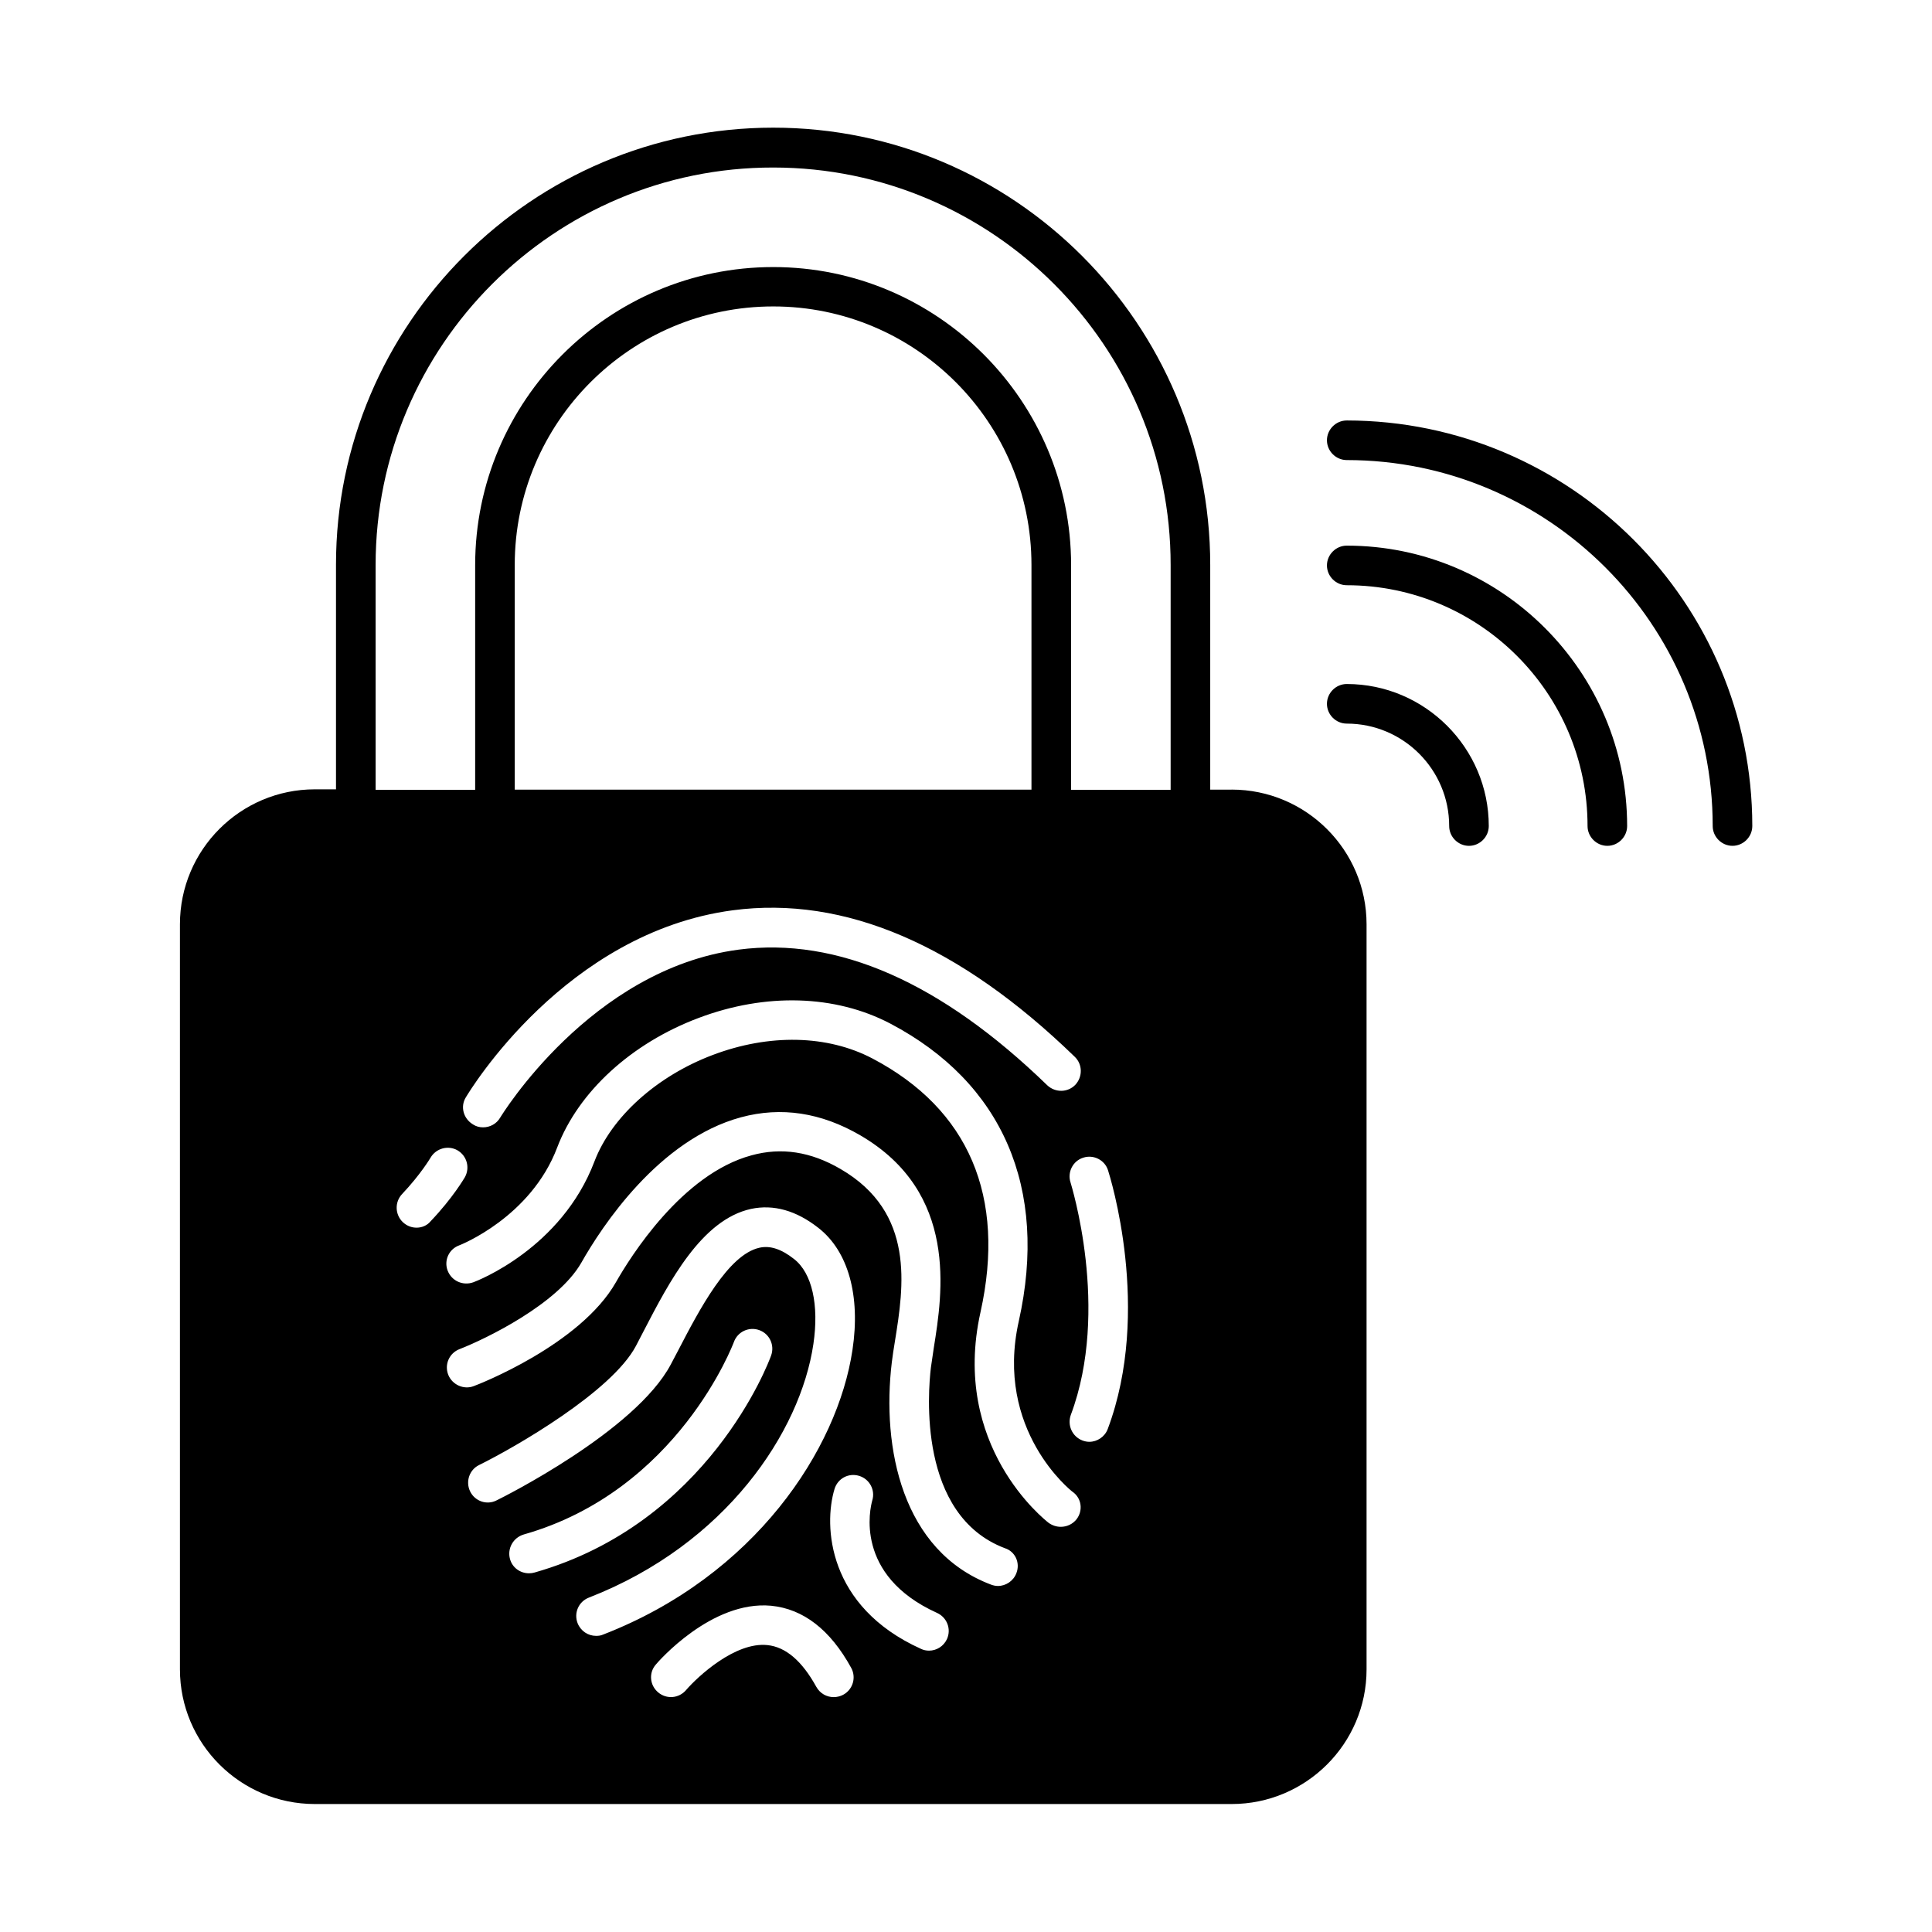 <?xml version="1.0" encoding="UTF-8"?>
<!-- Uploaded to: ICON Repo, www.svgrepo.com, Generator: ICON Repo Mixer Tools -->
<svg fill="#000000" width="800px" height="800px" version="1.1" viewBox="144 144 512 512" xmlns="http://www.w3.org/2000/svg">
 <g>
  <path d="m500.9 288.6c-2.867 0-5.246 2.379-5.246 5.246 0 2.867 2.379 5.246 5.246 5.246 35.195 0 63.816 28.621 63.816 63.816 0 2.867 2.379 5.246 5.246 5.246 2.867 0 5.246-2.379 5.246-5.246 0.004-40.934-33.371-74.309-74.309-74.309z"/>
  <path d="m500.9 255.43c-2.867 0-5.246 2.379-5.246 5.246 0 2.867 2.379 5.246 5.246 5.246 53.461 0 96.984 43.523 96.984 96.984 0 2.867 2.379 5.246 5.246 5.246 2.867 0 5.246-2.379 5.246-5.246 0.004-59.195-48.207-107.41-107.48-107.48z"/>
  <path d="m500.9 325.27c-2.867 0-5.246 2.379-5.246 5.246 0 2.867 2.379 5.246 5.246 5.246 14.973 0 27.148 12.176 27.148 27.148 0 2.867 2.379 5.246 5.246 5.246 2.867 0 5.246-2.379 5.246-5.246 0.008-20.707-16.926-37.641-37.641-37.641z"/>
  <path d="m470.39 353.26h-5.668v-59.547c0-63.887-51.992-115.88-115.8-115.88-63.887 0-115.88 51.992-115.88 115.8v59.547h-5.598c-19.734 0-35.758 16.023-35.758 35.758v197.46c0 19.664 16.023 35.688 35.758 35.688h242.95c19.734 0 35.758-16.023 35.758-35.688v-197.46c-0.004-19.664-16.027-35.688-35.762-35.688zm-53.039 0h-136.94v-59.547c0-37.785 30.719-68.504 68.504-68.504 37.785 0 68.434 30.719 68.434 68.504zm-149.88 81.516c1.051-1.75 26.379-43.664 70.742-49.543 29.598-3.918 60.039 9.168 90.617 38.836 2.098 2.027 2.098 5.316 0.141 7.418-2.027 2.098-5.316 2.098-7.418 0.141-28.129-27.289-55.629-39.395-81.801-35.965-39.254 5.18-62.977 44.152-63.188 44.504-0.98 1.68-2.731 2.59-4.547 2.59-0.91 0-1.82-0.211-2.66-0.77-2.586-1.543-3.426-4.762-1.887-7.211zm-23.93-141.07c0-58.078 47.301-105.38 105.38-105.31 58.078 0 105.38 47.301 105.31 105.38v59.547h-26.379v-59.547c0-43.523-35.406-79-78.93-79-43.523 0-79 35.406-79 79v59.547h-26.379zm10.844 175.64c-1.328 0-2.59-0.488-3.637-1.469-2.098-2.027-2.168-5.316-0.211-7.418 4.969-5.246 7.559-9.656 7.559-9.656 1.469-2.519 4.688-3.359 7.137-1.961 2.519 1.469 3.359 4.617 1.961 7.137-0.141 0.211-3.148 5.457-9.098 11.688-0.91 1.117-2.312 1.68-3.711 1.68zm29.809 91.594c-2.309 0-4.41-1.469-5.039-3.777-0.77-2.801 0.84-5.668 3.637-6.508 40.934-11.617 55.559-50.66 55.699-51.012 0.98-2.731 3.988-4.129 6.719-3.148 2.731 0.98 4.129 3.988 3.148 6.719-0.629 1.82-16.652 44.434-62.695 57.52-0.488 0.137-0.977 0.207-1.469 0.207zm17.773 16.582c-2.098 0-4.059-1.258-4.898-3.359-1.051-2.731 0.281-5.738 3.008-6.789 36.316-14.133 56.047-43.945 59.477-67.176 1.539-10.355-0.352-18.824-5.109-22.531-3.359-2.66-6.367-3.637-9.168-3.008-8.328 1.82-15.953 16.445-21.48 27.078l-2.027 3.848c-9.375 17.703-44.715 35.336-46.184 36.035-2.59 1.328-5.738 0.211-6.996-2.379-1.258-2.59-0.211-5.738 2.379-6.996 9.375-4.617 35.125-19.383 41.562-31.559l1.961-3.777c6.856-13.227 15.395-29.668 28.551-32.539 5.949-1.258 11.965 0.418 17.844 5.039 7.906 6.156 11.195 17.984 9.027 32.328-3.918 26.309-25.82 59.828-66.055 75.43-0.629 0.289-1.262 0.355-1.891 0.355zm65.496 15.605c-0.77 0.418-1.68 0.629-2.519 0.629-1.891 0-3.637-0.98-4.617-2.731-3.777-6.856-8.117-10.566-12.945-11.055-8.535-0.91-18.473 8.328-21.551 11.895-1.891 2.238-5.18 2.519-7.418 0.629-2.238-1.891-2.519-5.18-0.629-7.348 0.559-0.699 14.766-17.074 30.578-15.605 8.535 0.84 15.676 6.367 21.203 16.445 1.398 2.523 0.488 5.742-2.102 7.141zm27.5-14.766c-0.91 1.961-2.801 3.078-4.758 3.078-0.699 0-1.469-0.141-2.168-0.488-24.77-11.195-25.82-32.609-22.883-42.336 0.84-2.801 3.707-4.34 6.508-3.5 2.801 0.84 4.34 3.777 3.5 6.508-0.559 2.027-4.898 19.801 17.145 29.809 2.656 1.195 3.844 4.273 2.656 6.93zm18.402-17.492c-0.77 2.098-2.801 3.43-4.898 3.43-0.629 0-1.258-0.141-1.82-0.352-23.582-8.887-29.039-36.246-26.309-58.918 0.211-1.68 0.488-3.57 0.84-5.668 2.309-14.344 5.457-34.008-14.414-45.555-7.906-4.617-15.676-5.809-23.582-3.637-18.473 4.969-32.188 27.012-35.965 33.656-9.445 16.582-36.457 27.078-37.645 27.5-2.66 1.051-5.738-0.352-6.789-3.008-1.051-2.731 0.281-5.738 3.008-6.789 6.856-2.66 25.961-11.895 32.258-22.883 5.457-9.656 20.57-32.676 42.336-38.555 10.637-2.867 21.203-1.258 31.559 4.758 26.102 15.184 21.832 41.914 19.523 56.328-0.281 1.891-0.559 3.707-0.77 5.246-0.77 6.438-3.5 39.113 19.594 47.863 2.723 0.844 4.125 3.856 3.074 6.582zm15.953-14.273c-1.051 1.328-2.59 2.027-4.199 2.027-1.121 0-2.238-0.352-3.219-1.051-1.051-0.84-25.961-20.363-18.055-55.84 6.789-30.578-3.078-53.809-28.688-67.246-11.895-6.227-27.289-6.578-42.266-0.91-14.836 5.598-26.871 16.445-31.348 28.199-8.746 23.09-31.137 31.699-32.117 32.047-2.731 0.98-5.738-0.352-6.789-3.078-1.051-2.731 0.352-5.738 3.078-6.719 0.211-0.07 18.961-7.418 25.961-25.961 5.598-14.695 19.594-27.57 37.438-34.285 17.773-6.719 36.246-6.156 50.801 1.469 29.809 15.676 41.914 43.664 34.078 78.859-6.508 28.969 13.996 45.062 14.203 45.203 2.453 1.688 2.871 4.977 1.121 7.285zm8.258-23.93c-0.77 2.098-2.801 3.43-4.898 3.43-0.629 0-1.258-0.141-1.82-0.352-2.731-1.051-4.059-4.059-3.078-6.789 10.496-27.988 0-61.227-0.07-61.578-0.91-2.731 0.629-5.738 3.359-6.578 2.731-0.91 5.738 0.629 6.578 3.359 0.488 1.543 11.684 37.086-0.07 68.508z"/>
 </g>
</svg>